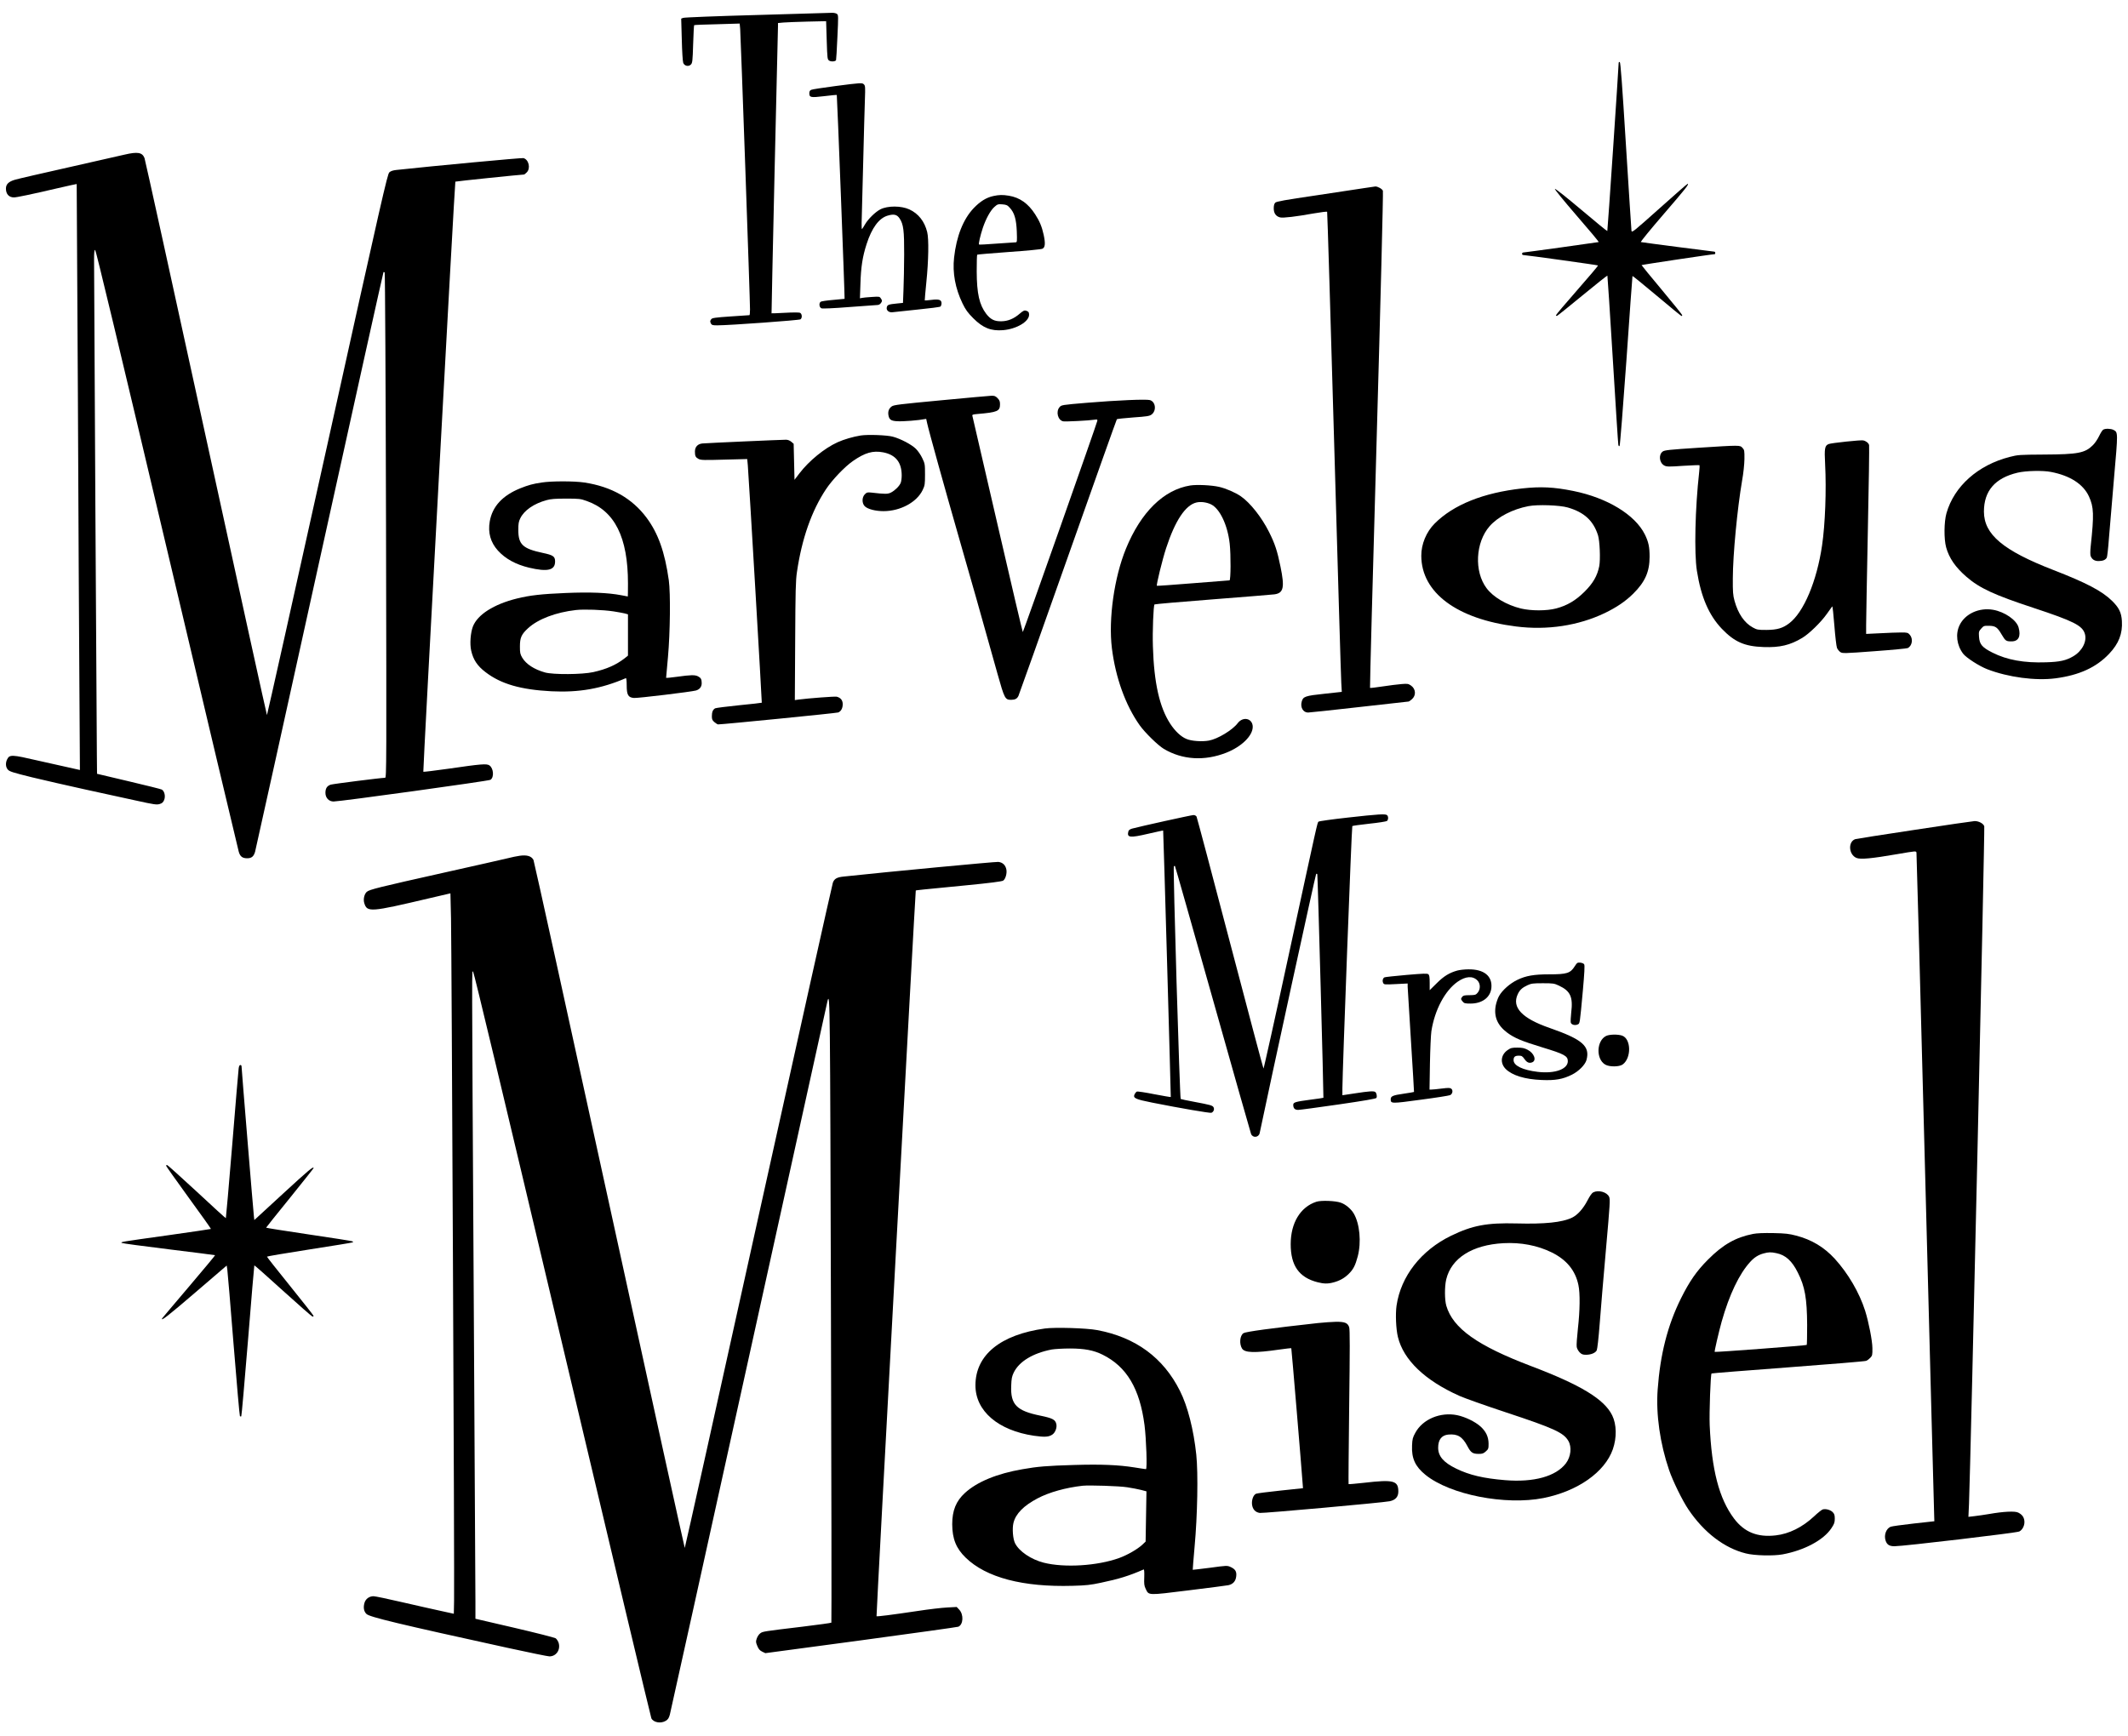 <svg preserveAspectRatio="xMidYMid meet" viewBox="0 0 2511 2049" height="2049pt" width="2511pt" xmlns="http://www.w3.org/2000/svg" version="1.0">

<g stroke="none" fill="#000000" transform="translate(0,2049) scale(0.1,-0.1)">
<path d="M8935 20313 c-475 -13 -860 -28 -874 -34 l-23 -9 7 -248 c3 -136 11
-259 17 -274 14 -37 63 -48 90 -20 18 18 21 39 27 241 4 121 9 222 12 224 2 3
124 8 271 11 l266 8 6 -64 c6 -72 117 -3208 116 -3310 0 -38 -3 -68 -7 -68 -5
0 -105 -7 -223 -15 -180 -12 -217 -18 -227 -32 -16 -20 -16 -29 -3 -54 9 -16
22 -19 73 -19 142 0 970 60 983 71 23 19 18 68 -8 78 -13 4 -92 4 -177 -1 -84
-5 -155 -7 -157 -6 -1 2 15 757 36 1678 22 921 40 1692 40 1712 l0 36 63 6
c34 3 162 8 283 11 l222 5 7 -226 c7 -219 8 -226 30 -240 22 -14 69 -11 80 5
2 4 10 126 16 271 12 253 12 263 -6 276 -10 8 -35 13 -54 13 -20 -1 -418 -13
-886 -26z"></path>
<path d="M19100 19748 c-1 -60 -130 -1981 -134 -1985 -2 -3 -141 110 -307 251
-178 150 -307 252 -312 247 -5 -5 102 -136 258 -317 147 -169 264 -309 259
-311 -14 -4 -872 -123 -889 -123 -8 0 -15 -7 -15 -15 0 -8 6 -15 13 -15 31 0
878 -118 883 -123 4 -3 -107 -134 -245 -291 -138 -157 -251 -291 -251 -297 0
-6 6 -9 14 -6 8 3 143 112 301 242 158 130 289 234 292 232 2 -3 31 -447 64
-988 33 -541 62 -995 65 -1008 3 -16 8 -21 15 -14 5 5 41 457 80 1004 38 547
70 997 72 1001 1 4 130 -101 286 -232 157 -132 288 -240 293 -240 4 0 8 5 8
10 0 6 -108 140 -240 298 -132 158 -240 290 -240 293 0 4 838 130 863 129 4 0
7 7 7 15 0 8 -6 15 -12 15 -12 0 -838 107 -866 113 -8 1 113 149 270 331 263
305 303 356 281 356 -5 0 -154 -131 -333 -291 -307 -274 -325 -289 -329 -262
-2 15 -31 469 -65 1007 -45 730 -64 980 -73 984 -7 2 -13 -2 -13 -10z"></path>
<path d="M9855 19474 c-143 -19 -270 -38 -282 -44 -16 -7 -23 -18 -23 -39 0
-52 14 -55 175 -36 80 10 147 16 149 14 4 -4 96 -2401 92 -2406 0 0 -62 -6
-136 -13 -74 -6 -140 -16 -147 -22 -22 -18 -16 -67 10 -77 13 -5 141 0 327 15
168 13 317 23 332 24 18 0 33 9 44 25 15 23 15 27 -1 51 -16 25 -18 25 -108
19 -51 -3 -103 -8 -116 -11 l-24 -5 6 173 c6 198 25 319 72 465 62 194 147
308 249 338 75 22 110 13 141 -33 46 -69 55 -143 54 -427 -1 -143 -4 -330 -8
-415 l-6 -155 -69 -7 c-101 -10 -115 -15 -122 -45 -9 -36 26 -65 70 -58 17 2
148 16 291 31 143 14 266 30 273 36 6 6 12 24 12 39 0 41 -31 51 -122 39 -40
-5 -74 -7 -76 -6 -1 2 7 100 19 217 26 252 30 508 10 589 -31 127 -104 219
-210 268 -97 45 -257 45 -343 1 -59 -30 -145 -115 -180 -176 -17 -29 -33 -55
-36 -57 -4 -2 -6 30 -5 72 2 43 10 354 18 692 8 338 18 685 21 771 5 137 4
157 -11 172 -21 22 -31 21 -340 -19z"></path>
<path d="M1470 18665 c-58 -14 -357 -82 -665 -151 -308 -69 -590 -134 -627
-145 -76 -22 -108 -53 -108 -105 0 -65 36 -104 95 -104 32 0 208 37 504 106
129 30 235 53 236 52 1 -2 7 -1117 14 -2478 6 -1361 14 -2917 18 -3456 l6
-982 -134 30 c-74 16 -241 53 -371 83 -297 69 -325 70 -353 14 -22 -42 -19
-94 8 -123 19 -22 60 -35 287 -91 146 -35 429 -100 630 -144 201 -44 471 -103
600 -131 208 -46 239 -50 273 -40 30 9 42 19 54 48 18 44 4 105 -28 123 -11 6
-188 50 -392 98 l-372 88 -2 214 c-3 233 -33 5660 -33 5852 0 87 3 117 13 117
8 0 286 -1158 846 -3528 459 -1940 840 -3548 848 -3574 16 -57 43 -78 100 -78
51 0 77 21 93 77 6 21 348 1567 760 3437 412 1869 752 3401 755 3404 3 3 9 1
14 -4 5 -5 12 -1336 16 -2986 6 -2847 6 -2978 -11 -2978 -44 0 -612 -72 -641
-81 -44 -14 -63 -44 -63 -97 0 -59 41 -102 96 -102 78 0 1829 242 1851 256 46
29 37 138 -13 171 -33 21 -97 16 -475 -39 -164 -23 -301 -40 -304 -37 -6 6
371 6958 378 6965 3 4 779 84 809 84 5 0 20 11 33 25 49 48 24 153 -39 169
-19 5 -1077 -94 -1499 -140 -39 -4 -67 -13 -83 -28 -22 -19 -83 -283 -731
-3213 -389 -1756 -710 -3193 -713 -3193 -3 0 -326 1473 -719 3273 -393 1799
-719 3286 -726 3302 -27 67 -81 76 -235 40z"></path>
<path d="M16105 18271 c-60 -10 -319 -49 -575 -87 -368 -54 -468 -72 -482 -86
-13 -13 -18 -34 -18 -68 0 -57 26 -94 75 -106 35 -9 191 10 390 46 88 15 162
25 165 20 3 -5 40 -1234 83 -2732 43 -1498 80 -2771 84 -2829 l6 -105 -202
-22 c-230 -24 -255 -33 -271 -93 -19 -68 17 -129 75 -129 17 0 290 29 606 65
316 36 577 65 581 65 3 0 20 11 36 25 54 45 50 123 -9 164 -31 21 -41 23 -112
17 -43 -3 -143 -16 -223 -28 -79 -12 -145 -20 -148 -17 -3 2 32 1318 78 2924
46 1619 79 2930 74 2943 -7 22 -63 53 -90 51 -7 -1 -62 -9 -123 -18z"></path>
<path d="M11720 18176 c-82 -18 -153 -62 -230 -142 -124 -130 -204 -332 -232
-584 -20 -181 14 -363 99 -540 38 -78 61 -109 127 -176 115 -115 209 -152 351
-141 159 13 308 101 308 182 0 30 -8 40 -39 49 -17 5 -34 -4 -70 -35 -70 -61
-140 -90 -218 -91 -81 -2 -128 22 -179 88 -81 107 -111 239 -112 501 0 105 2
194 6 197 3 3 171 17 375 32 203 14 380 31 394 38 33 15 37 63 15 165 -21 96
-47 159 -100 241 -82 128 -182 199 -311 220 -74 12 -115 11 -184 -4z m195
-138 c55 -59 77 -135 83 -280 4 -115 3 -128 -12 -128 -9 0 -109 -7 -222 -15
-114 -9 -209 -14 -212 -11 -7 8 15 105 45 196 36 107 89 204 135 246 38 34 44
36 96 32 48 -4 60 -10 87 -40z"></path>
<path d="M11102 15765 c-489 -46 -556 -54 -580 -72 -34 -25 -47 -60 -38 -107
11 -59 40 -71 167 -68 58 2 145 9 192 15 l86 13 11 -50 c19 -90 209 -772 375
-1351 149 -516 233 -814 456 -1610 82 -292 89 -305 161 -305 46 1 68 12 85 45
6 11 268 749 583 1640 315 891 575 1623 579 1627 3 4 90 13 194 21 159 11 191
16 215 34 61 45 49 152 -20 171 -45 12 -379 -2 -743 -32 -296 -25 -300 -26
-322 -51 -47 -53 -20 -156 43 -168 29 -5 305 9 367 19 35 5 38 4 35 -14 -5
-32 -873 -2492 -879 -2492 -3 0 -137 570 -298 1268 -161 697 -295 1274 -297
1284 -4 14 6 17 63 22 233 20 263 33 263 114 0 35 -6 49 -29 73 -24 24 -37 29
-73 28 -24 -1 -292 -25 -596 -54z"></path>
<path d="M24818 15419 c-10 -5 -31 -39 -49 -76 -17 -36 -50 -85 -73 -107 -93
-93 -175 -109 -576 -111 -292 -2 -309 -3 -406 -28 -375 -96 -655 -346 -746
-664 -29 -102 -31 -304 -4 -403 35 -127 110 -236 241 -349 154 -133 326 -213
791 -366 472 -156 576 -208 605 -306 27 -89 -32 -204 -137 -265 -85 -50 -157
-66 -320 -71 -259 -9 -460 27 -633 114 -123 62 -153 98 -159 187 -4 59 -2 66
26 97 28 32 34 34 90 33 78 -1 101 -17 151 -103 45 -76 52 -81 117 -81 82 0
112 59 83 164 -24 88 -164 185 -302 209 -164 28 -329 -47 -394 -181 -51 -104
-34 -238 42 -338 37 -48 191 -147 285 -183 246 -95 570 -138 805 -107 280 37
479 128 632 289 114 120 160 238 151 387 -6 101 -35 159 -118 240 -118 115
-303 212 -690 362 -593 230 -819 419 -820 689 0 245 131 397 397 460 97 23
296 28 393 9 226 -43 382 -144 449 -289 58 -127 61 -214 21 -588 -6 -54 -6
-102 -1 -115 16 -41 47 -61 96 -60 51 1 80 14 95 41 5 11 17 113 25 228 9 114
36 434 60 710 48 545 48 540 -6 569 -32 16 -96 18 -121 3z"></path>
<path d="M10156 15350 c-88 -14 -198 -46 -273 -80 -154 -70 -336 -218 -450
-367 l-58 -76 -5 212 -5 213 -28 24 c-18 15 -41 24 -63 24 -56 0 -934 -39
-984 -44 -57 -5 -90 -40 -90 -96 0 -53 8 -68 43 -87 27 -14 64 -15 303 -8
l271 7 7 -73 c12 -143 168 -2800 165 -2803 -2 -2 -123 -16 -268 -30 -145 -15
-272 -31 -282 -36 -27 -15 -39 -43 -39 -93 0 -38 5 -49 31 -71 17 -14 36 -26
42 -26 57 0 1398 133 1418 141 34 14 54 51 53 102 -2 44 -25 72 -71 84 -22 5
-328 -18 -451 -34 l-43 -6 4 699 c3 590 6 717 21 813 58 395 173 721 342 976
75 113 222 267 319 334 143 99 235 125 357 102 147 -29 218 -118 218 -273 0
-31 -5 -69 -11 -85 -14 -38 -66 -90 -113 -115 -40 -21 -69 -21 -233 -2 -47 5
-55 3 -78 -20 -35 -35 -36 -106 -1 -141 34 -34 126 -58 221 -58 200 0 395 106
463 251 25 52 27 67 27 182 0 120 -1 128 -32 192 -17 37 -51 87 -76 111 -50
50 -179 118 -272 143 -71 19 -293 27 -379 14z"></path>
<path d="M21785 15278 c-99 -10 -192 -23 -207 -29 -46 -18 -52 -51 -42 -237
16 -303 1 -710 -36 -960 -62 -422 -216 -788 -387 -918 -77 -59 -144 -78 -268
-79 -104 0 -113 2 -164 30 -98 54 -172 162 -214 314 -18 66 -21 102 -20 266 1
280 53 821 109 1150 16 89 27 193 28 257 1 100 -1 108 -23 132 -31 33 -24 33
-524 1 -339 -22 -395 -28 -417 -44 -52 -38 -41 -134 19 -166 28 -14 51 -15
221 -3 104 6 191 10 194 7 2 -2 1 -38 -4 -80 -48 -427 -60 -957 -27 -1166 49
-310 141 -523 294 -684 150 -156 268 -208 493 -216 191 -7 313 22 456 108 82
49 220 184 288 280 33 46 63 88 66 92 4 4 15 -97 25 -225 10 -128 24 -247 31
-265 7 -17 25 -39 39 -49 26 -17 42 -17 404 10 207 15 384 32 393 37 52 28 64
109 24 156 -23 26 -29 28 -103 28 -43 0 -153 -4 -245 -9 l-168 -8 0 103 c0 57
9 554 20 1104 12 550 18 1010 15 1022 -6 24 -36 48 -70 55 -11 3 -101 -3 -200
-14z"></path>
<path d="M6392 14795 c-107 -16 -159 -31 -252 -68 -211 -85 -330 -215 -361
-391 -23 -133 9 -247 96 -344 89 -98 210 -164 367 -202 220 -52 308 -31 308
73 0 60 -23 75 -145 101 -236 50 -289 99 -289 271 0 74 4 98 23 137 46 95 161
174 311 215 50 14 103 18 230 18 154 0 170 -2 243 -28 331 -116 487 -429 487
-973 0 -85 -1 -154 -2 -154 -2 0 -37 7 -79 15 -158 30 -368 38 -654 26 -286
-12 -420 -27 -575 -65 -274 -68 -465 -190 -520 -331 -28 -75 -38 -205 -20
-284 24 -108 73 -181 169 -254 182 -140 415 -207 777 -226 327 -16 589 30 879
155 6 3 10 -29 10 -85 0 -114 18 -144 87 -149 49 -3 671 72 730 88 44 13 68
43 68 86 0 47 -9 63 -43 81 -37 19 -83 18 -249 -5 -71 -10 -128 -15 -128 -12
0 4 10 114 22 246 26 288 31 751 10 904 -47 335 -126 556 -263 740 -170 228
-415 367 -734 415 -121 18 -386 18 -503 0z m847 -1521 c51 -8 111 -19 132 -24
l39 -11 0 -244 0 -243 -37 -30 c-103 -80 -213 -129 -373 -165 -132 -29 -471
-31 -569 -4 -128 36 -223 98 -269 175 -24 41 -27 57 -27 132 0 104 18 144 98
217 118 107 326 186 563 213 97 11 317 3 443 -16z"></path>
<path d="M14045 14760 c-313 -50 -583 -315 -759 -746 -139 -340 -208 -830
-166 -1174 43 -347 160 -673 328 -910 61 -86 215 -237 285 -279 219 -130 480
-146 737 -45 182 72 313 201 312 307 -2 98 -113 125 -177 42 -62 -82 -236
-187 -340 -206 -82 -15 -209 -6 -267 20 -64 27 -132 91 -189 178 -127 194
-192 483 -205 913 -6 177 6 484 19 496 3 4 313 31 689 60 376 29 702 56 726
59 108 15 122 81 72 325 -38 187 -66 272 -135 410 -87 174 -223 346 -333 422
-65 45 -178 94 -259 112 -91 20 -259 28 -338 16z m243 -222 c104 -49 197 -242
222 -463 15 -134 13 -435 -2 -435 -7 -1 -202 -16 -433 -34 -231 -19 -422 -32
-424 -30 -9 8 66 314 109 444 106 325 228 508 357 539 50 12 118 4 171 -21z"></path>
<path d="M17960 14725 c-457 -51 -808 -191 -1031 -414 -99 -99 -159 -244 -158
-381 1 -434 419 -746 1117 -834 368 -47 737 9 1050 159 138 67 242 137 334
228 140 139 193 259 193 437 0 115 -13 174 -56 262 -116 233 -443 432 -843
513 -232 47 -385 54 -606 30z m540 -225 c193 -56 301 -155 356 -327 21 -66 30
-285 15 -365 -23 -115 -73 -202 -175 -303 -104 -103 -204 -162 -332 -196 -112
-30 -295 -30 -418 -1 -170 42 -327 135 -405 240 -148 197 -131 540 36 731 97
111 271 201 458 237 108 21 369 12 465 -16z"></path>
<path d="M15902 10840 c-183 -20 -338 -42 -344 -48 -14 -14 -8 13 -344 -1539
-164 -760 -302 -1379 -305 -1375 -4 4 -181 671 -394 1482 -212 811 -391 1482
-396 1492 -6 10 -21 18 -36 18 -25 0 -638 -136 -725 -160 -27 -8 -40 -18 -44
-35 -18 -72 19 -76 233 -26 97 22 177 40 178 38 3 -4 92 -3142 90 -3145 -2 -2
-89 13 -194 33 -105 21 -198 35 -206 31 -8 -3 -20 -17 -27 -31 -21 -46 7 -59
207 -99 337 -67 683 -126 699 -120 26 10 38 41 26 64 -12 23 -35 29 -232 66
-81 15 -152 30 -156 33 -11 8 -92 2734 -81 2745 5 5 11 8 13 5 3 -2 203 -708
446 -1569 242 -861 446 -1577 452 -1593 20 -51 91 -44 102 10 129 618 659
3050 666 3057 6 6 11 4 14 -5 5 -14 76 -2632 72 -2636 -2 -2 -72 -12 -157 -23
-174 -23 -199 -31 -199 -60 0 -41 18 -60 58 -60 20 0 234 29 476 64 303 44
441 68 447 77 11 17 2 61 -14 71 -19 12 -73 9 -234 -16 l-153 -23 0 81 c1 201
109 3089 117 3096 4 4 95 16 201 28 106 11 200 26 208 32 17 15 18 52 2 68
-18 18 -100 13 -466 -28z"></path>
<path d="M22590 10695 c-371 -56 -685 -105 -697 -109 -89 -29 -80 -183 13
-222 47 -20 182 -7 482 45 222 38 222 38 226 17 2 -11 50 -1762 105 -3891 56
-2128 102 -3899 104 -3935 l2 -65 -244 -27 c-134 -15 -256 -32 -272 -38 -53
-22 -81 -99 -59 -164 16 -48 44 -66 105 -66 104 0 1442 158 1472 174 40 20 67
77 60 128 -6 44 -27 72 -72 95 -37 20 -176 13 -340 -16 -60 -10 -141 -22 -179
-26 l-69 -8 7 154 c19 472 188 7974 180 7997 -11 33 -66 62 -114 61 -19 -1
-339 -47 -710 -104z"></path>
<path d="M6129 10389 c-31 -4 -92 -17 -135 -28 -44 -11 -394 -90 -779 -176
-737 -165 -857 -194 -887 -221 -30 -28 -43 -87 -30 -132 34 -112 68 -109 772
57 l245 57 7 -300 c7 -347 42 -7825 36 -8052 l-3 -151 -155 34 c-85 18 -291
65 -457 103 -166 39 -317 70 -335 70 -52 0 -95 -32 -108 -81 -15 -54 -6 -100
25 -129 38 -36 385 -119 1668 -400 252 -55 472 -100 490 -100 80 0 133 77 109
159 -7 21 -23 46 -36 55 -13 8 -232 64 -485 123 l-461 107 0 201 c0 110 -9
1737 -20 3615 -24 4132 -23 3820 -7 3820 8 0 352 -1440 1051 -4393 571 -2415
1045 -4403 1052 -4418 25 -50 113 -65 171 -29 25 15 36 32 47 72 8 29 429
1934 936 4233 507 2299 924 4188 926 4198 28 93 29 -54 39 -3664 6 -2021 8
-3677 5 -3681 -3 -4 -158 -25 -345 -48 -459 -55 -465 -56 -494 -78 -15 -10
-33 -37 -41 -60 -13 -38 -12 -45 6 -89 15 -37 28 -52 57 -67 l38 -18 1127 151
c620 84 1137 156 1150 161 59 25 65 143 11 201 l-30 32 -112 -6 c-62 -3 -218
-21 -347 -41 -309 -46 -481 -68 -487 -62 -5 4 458 8558 463 8565 3 4 53 9 589
61 288 28 427 46 442 56 27 17 47 85 38 131 -10 52 -43 84 -95 90 -34 3 -1296
-116 -1825 -173 -79 -8 -109 -25 -127 -71 -8 -21 -404 -1796 -879 -3945 -475
-2149 -866 -3908 -869 -3908 -3 0 -403 1821 -889 4048 -486 2226 -889 4058
-896 4072 -24 46 -78 62 -166 49z"></path>
<path d="M18584 9089 c-54 -87 -93 -99 -309 -99 -174 0 -271 -17 -370 -65 -88
-42 -180 -124 -217 -192 -15 -26 -32 -77 -39 -113 -23 -130 21 -233 138 -320
86 -63 170 -98 412 -172 260 -79 301 -101 301 -163 0 -95 -155 -150 -355 -126
-177 21 -285 73 -285 138 0 39 16 53 62 53 33 0 42 -5 66 -39 28 -41 55 -53
90 -40 57 21 26 109 -53 149 -39 20 -64 25 -121 25 -64 0 -77 -3 -116 -30 -80
-57 -89 -153 -21 -222 77 -76 225 -122 424 -130 161 -7 250 9 358 63 80 40
155 116 171 172 45 164 -47 244 -434 379 -326 113 -449 242 -377 398 23 50 53
78 116 107 44 20 65 23 180 23 122 0 134 -2 190 -28 136 -64 168 -133 145
-320 -6 -53 -8 -106 -5 -117 8 -25 49 -36 80 -22 28 13 25 -5 62 395 19 213
24 303 16 315 -5 10 -26 18 -46 20 -33 3 -38 -1 -63 -39z"></path>
<path d="M17197 9035 c-94 -26 -160 -66 -244 -150 l-83 -82 0 87 c0 68 -4 91
-16 101 -13 11 -57 9 -257 -8 -133 -12 -249 -24 -259 -28 -21 -8 -30 -43 -16
-68 9 -18 17 -19 149 -12 l139 7 0 -39 c1 -21 18 -308 39 -638 21 -330 37
-601 36 -603 -2 -2 -57 -11 -123 -21 -127 -18 -152 -29 -152 -66 0 -52 8 -52
353 -5 177 23 333 48 347 54 30 13 38 57 15 76 -14 11 -33 12 -113 2 -53 -7
-108 -12 -121 -12 l-23 0 5 308 c3 169 11 340 17 381 39 251 160 479 310 584
94 65 177 71 232 16 38 -37 39 -105 4 -146 -22 -26 -30 -28 -96 -29 -59 0 -75
-4 -86 -19 -18 -24 -18 -28 5 -56 17 -21 28 -24 93 -24 138 0 235 73 246 185
13 140 -87 221 -271 219 -45 0 -104 -7 -130 -14z"></path>
<path d="M18952 8263 c-114 -56 -122 -273 -11 -338 49 -29 166 -28 206 1 105
76 101 304 -7 341 -51 17 -149 15 -188 -4z"></path>
<path d="M2816 7878 c-3 -24 -38 -430 -76 -903 -39 -473 -73 -861 -75 -863 -2
-2 -155 137 -340 310 -186 172 -344 314 -351 316 -8 2 -14 -1 -14 -7 0 -5 120
-175 266 -376 147 -201 265 -368 263 -370 -3 -2 -232 -36 -509 -75 -566 -79
-556 -78 -544 -90 5 -5 254 -38 554 -75 300 -37 546 -68 548 -70 2 -2 -135
-167 -305 -367 -170 -199 -312 -369 -317 -375 -30 -50 70 28 391 304 l368 316
7 -44 c4 -24 37 -422 74 -884 37 -462 71 -844 75 -849 5 -5 12 -6 16 -2 4 3
39 405 79 892 39 486 73 886 75 889 3 2 155 -133 339 -300 184 -167 341 -304
348 -305 6 0 12 4 12 9 0 5 -124 163 -275 350 -151 187 -275 344 -275 349 0 4
226 42 501 85 276 43 506 80 512 84 6 4 2 9 -9 13 -10 4 -243 41 -516 81 -274
41 -498 76 -498 79 0 3 126 160 280 350 153 190 279 348 280 353 1 26 -61 -26
-362 -303 l-337 -310 -5 43 c-6 43 -146 1745 -146 1772 0 8 -6 15 -14 15 -10
0 -17 -15 -20 -42z"></path>
<path d="M18800 6417 c-16 -8 -40 -42 -66 -92 -52 -101 -120 -177 -187 -208
-116 -55 -320 -76 -652 -67 -350 9 -520 -23 -772 -145 -355 -173 -593 -478
-644 -825 -14 -99 -7 -276 16 -370 66 -271 317 -512 725 -695 58 -26 305 -114
550 -195 566 -187 679 -239 736 -336 43 -73 30 -188 -29 -266 -118 -154 -378
-226 -717 -198 -256 21 -420 60 -575 135 -151 73 -215 147 -215 248 0 95 41
147 119 155 110 10 167 -24 227 -138 40 -76 61 -90 134 -90 41 0 56 5 82 29
31 27 33 34 33 93 -1 80 -31 144 -97 203 -63 56 -179 112 -274 132 -197 40
-406 -47 -493 -207 -31 -56 -36 -75 -39 -151 -7 -151 37 -248 158 -346 289
-235 943 -363 1393 -274 404 81 723 305 818 575 48 137 45 294 -7 400 -93 191
-369 359 -954 581 -638 242 -926 447 -1004 714 -20 70 -21 225 -1 310 60 251
306 408 675 428 206 11 401 -26 570 -109 176 -87 279 -213 315 -385 21 -97 18
-302 -6 -514 -11 -100 -18 -197 -14 -217 3 -19 19 -48 35 -64 23 -23 37 -28
75 -28 57 0 110 21 126 52 7 14 22 141 35 313 12 160 45 555 74 879 48 543 51
591 37 621 -27 56 -125 83 -187 52z"></path>
<path d="M15533 6306 c-189 -62 -303 -250 -303 -501 0 -253 98 -393 317 -449
74 -19 122 -20 188 -2 73 19 131 52 180 101 55 54 78 101 106 206 44 167 24
385 -47 506 -32 54 -95 108 -153 128 -63 23 -233 29 -288 11z"></path>
<path d="M20685 5926 c-204 -40 -355 -126 -530 -302 -135 -135 -219 -256 -320
-459 -158 -318 -245 -661 -275 -1078 -21 -291 28 -635 135 -948 44 -129 156
-358 226 -462 183 -273 425 -459 680 -522 101 -26 326 -31 434 -11 257 48 482
169 574 307 35 52 41 69 41 114 0 43 -5 57 -25 78 -28 27 -83 42 -118 31 -12
-4 -59 -41 -103 -83 -138 -128 -293 -205 -451 -223 -216 -25 -371 38 -492 199
-176 235 -264 573 -287 1103 -6 143 10 598 22 609 3 3 409 35 902 72 493 37
908 71 922 77 14 5 36 22 50 37 23 24 25 34 24 114 -1 88 -43 303 -86 441 -68
214 -202 442 -359 614 -125 136 -273 225 -455 272 -83 22 -127 27 -269 30
-117 2 -192 -1 -240 -10z m277 -227 c108 -22 184 -92 252 -229 84 -166 108
-304 110 -617 0 -127 -2 -234 -5 -237 -7 -7 -1080 -88 -1086 -82 -5 5 49 238
82 356 90 319 208 566 338 707 48 53 97 83 157 99 58 16 87 17 152 3z"></path>
<path d="M15550 4874 c-554 -61 -850 -102 -877 -119 -43 -28 -52 -126 -17
-182 32 -50 148 -54 438 -12 76 11 140 18 143 16 3 -3 123 -1437 135 -1612 l3
-40 -265 -28 c-146 -15 -275 -32 -288 -37 -33 -14 -55 -74 -48 -130 8 -56 40
-90 92 -97 43 -5 1449 121 1531 138 69 14 103 52 103 114 0 130 -56 144 -403
104 -98 -11 -181 -18 -184 -16 -2 3 1 412 7 910 9 695 9 914 0 942 -17 51 -51
65 -157 64 -48 -1 -144 -8 -213 -15z"></path>
<path d="M12330 4810 c-526 -73 -820 -313 -820 -671 0 -303 267 -532 691 -595
128 -18 175 -15 218 15 34 24 56 84 45 125 -12 51 -47 68 -187 97 -281 57
-354 130 -345 353 3 85 8 110 30 156 64 131 226 229 448 272 36 6 133 12 215
12 170 0 281 -21 385 -73 285 -141 439 -401 495 -831 21 -164 33 -520 17 -520
-6 0 -67 9 -134 20 -188 30 -394 39 -719 29 -308 -9 -425 -18 -604 -50 -302
-52 -536 -149 -679 -280 -105 -96 -150 -208 -150 -369 1 -174 46 -285 159
-395 242 -235 675 -349 1262 -332 157 4 212 10 333 36 211 44 334 82 505 157
6 3 9 -30 7 -91 -3 -80 -1 -101 17 -138 38 -79 18 -78 504 -18 238 29 450 57
471 61 55 12 87 47 93 104 7 57 -10 85 -66 111 -41 18 -44 18 -242 -9 -111
-14 -203 -25 -205 -24 -1 2 9 125 22 273 34 369 43 864 20 1085 -31 295 -102
574 -193 754 -196 392 -523 632 -976 717 -126 24 -499 35 -617 19z m971 -1874
c53 -8 126 -22 162 -31 l65 -17 -5 -296 -5 -297 -41 -39 c-58 -53 -175 -120
-271 -155 -258 -93 -647 -117 -891 -55 -148 38 -288 132 -337 228 -26 51 -36
175 -19 243 27 107 119 201 284 288 136 72 334 127 532 149 80 8 432 -3 526
-18z"></path>
</g>
</svg>
